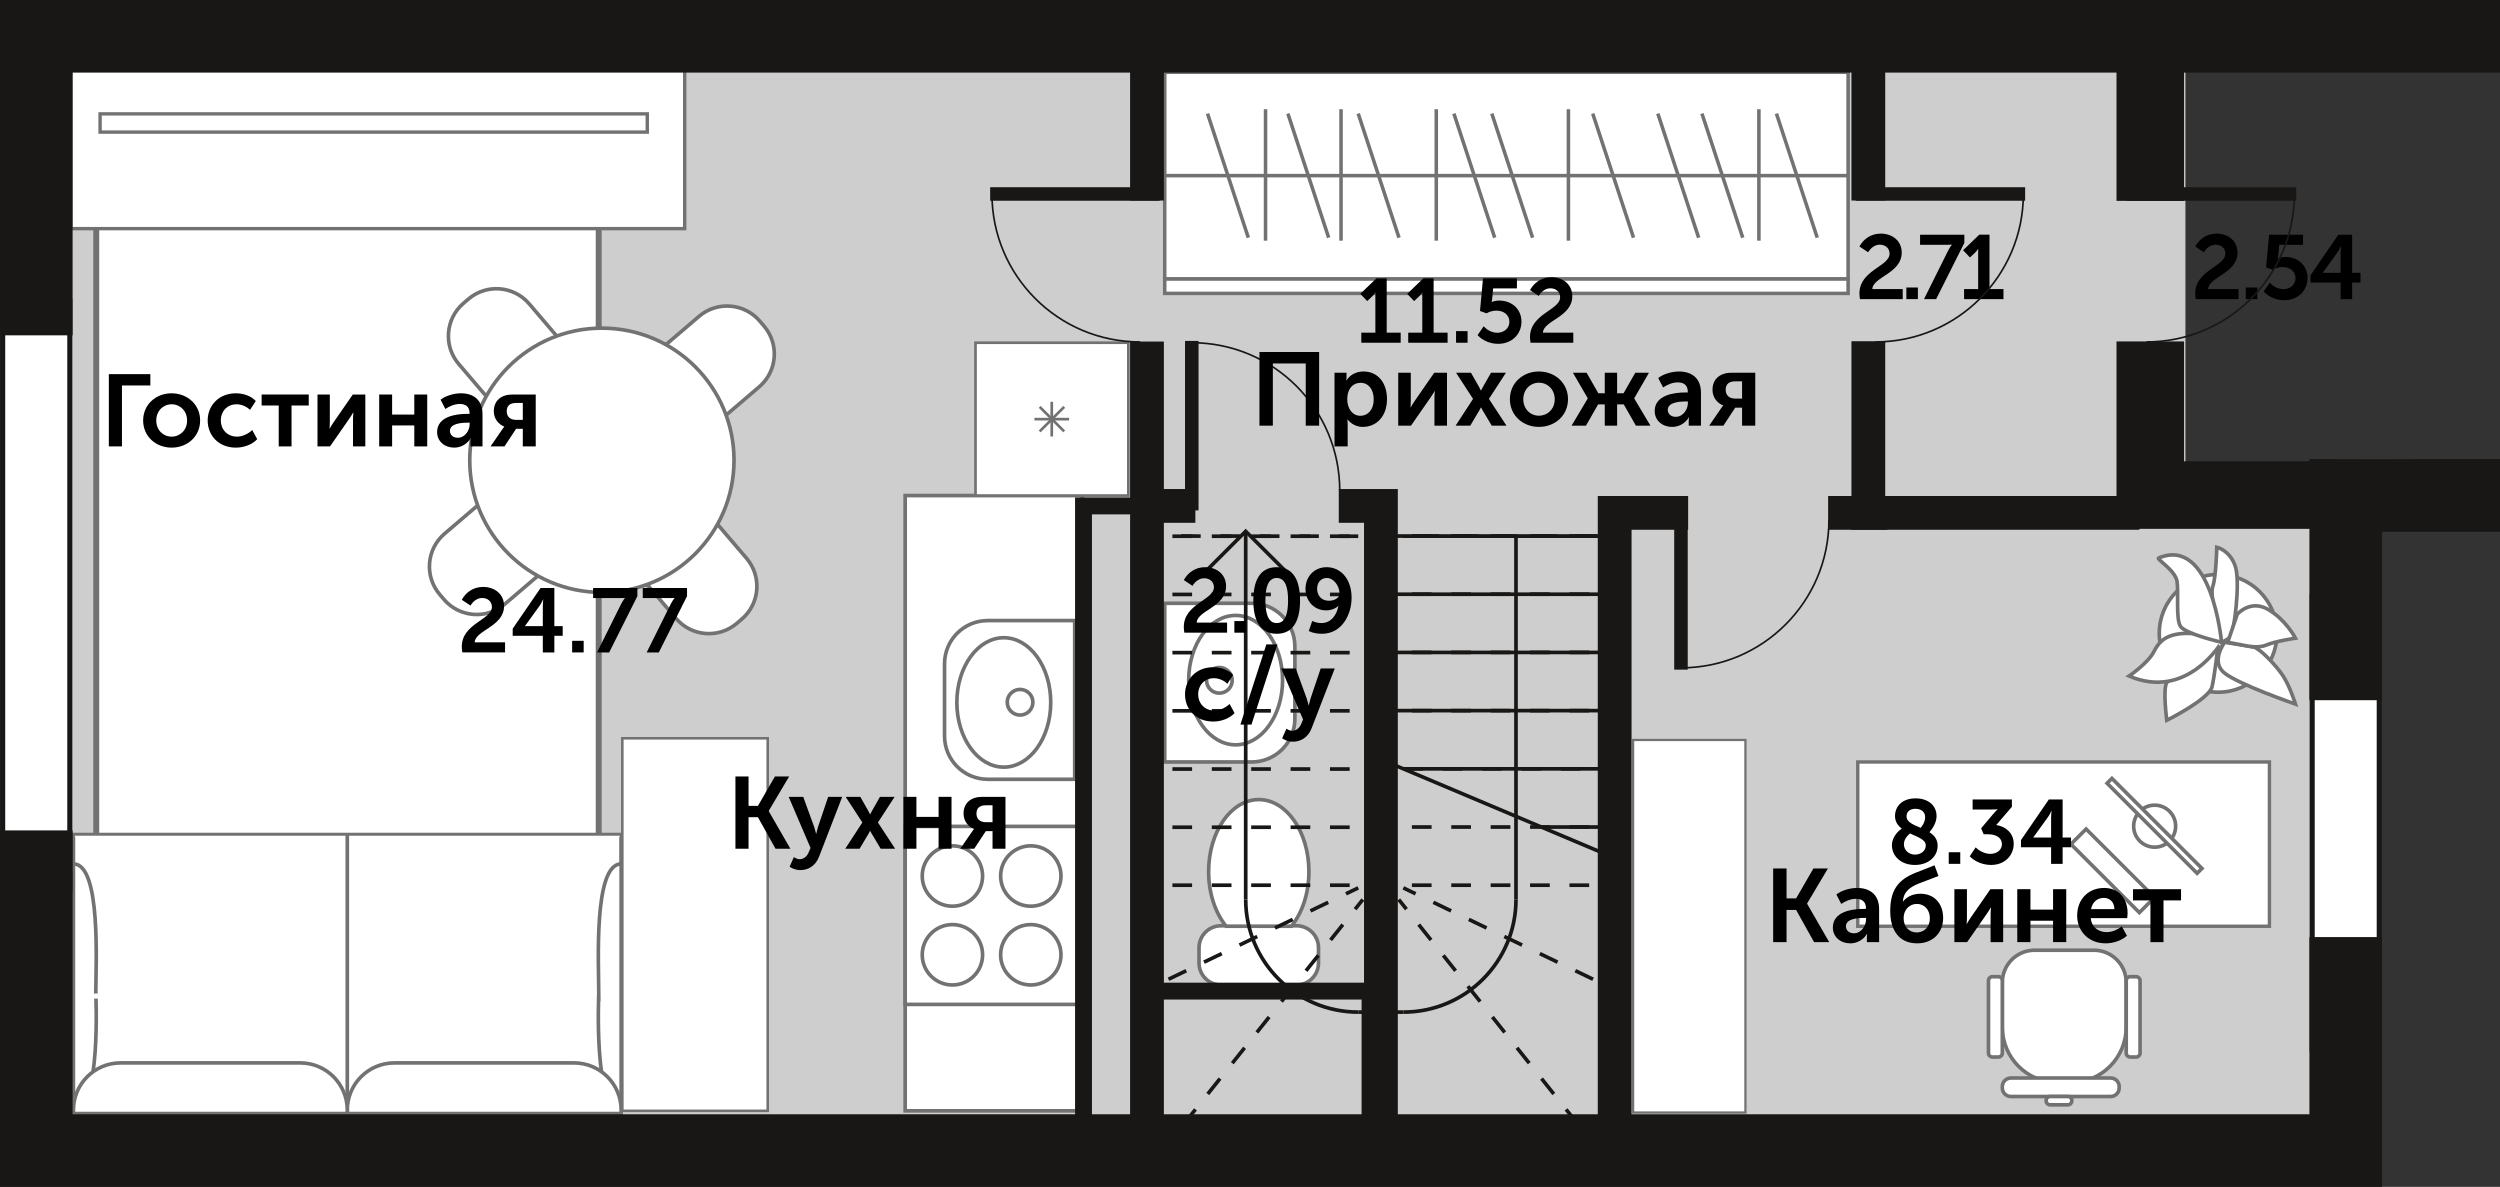 <?xml version="1.0" encoding="utf-8"?>
<!-- Generator: Adobe Illustrator 24.3.0, SVG Export Plug-In . SVG Version: 6.00 Build 0)  -->
<svg version="1.1" xmlns="http://www.w3.org/2000/svg" xmlns:xlink="http://www.w3.org/1999/xlink" x="0px" y="0px" width="436px"
	 height="206.987px" viewBox="0 0 436 206.987" enable-background="new 0 0 436 206.987" xml:space="preserve">
<rect x="0" y="0" width="436" height="206.987" fill="#333333" stroke="none"/>
<g id="пол">
	<rect x="12.174" y="10.465" fill="#CECECE" width="368.966" height="185.697"/>
	<rect x="368.404" y="90.668" fill="#CECECE" width="34.841" height="105.494"/>
	<rect x="403.271" y="119.124" fill="#FFFFFF" width="11.668" height="47.567"/>
	<rect x="0.467" y="55.601" fill="#FFFFFF" width="11.871" height="92.419"/>
</g>
<g id="интерьер">
	
		<rect x="323.994" y="132.889" fill="#FFFFFF" stroke="#727272" stroke-width="0.594" stroke-miterlimit="10" width="71.794" height="28.649"/>
	
		<rect x="157.861" y="86.426" fill="#FFFFFF" stroke="#727272" stroke-width="0.641" stroke-miterlimit="10" width="30.884" height="107.302"/>
	
		<rect x="108.533" y="128.756" fill="#FFFFFF" stroke="#727272" stroke-width="0.452" stroke-miterlimit="10" width="25.36" height="64.973"/>
	
		<rect x="284.814" y="129.052" fill="#FFFFFF" stroke="#727272" stroke-width="0.397" stroke-miterlimit="10" width="19.589" height="64.973"/>
	
		<rect x="16.787" y="38.159" fill="#FFFFFF" stroke="#727272" stroke-width="1.037" stroke-miterlimit="10" width="87.627" height="124.567"/>
	<g>
		<path fill="#FFFFFF" stroke="#727272" stroke-width="0.637" stroke-miterlimit="10" d="M164.729,128.376v-12.617
			c0-4.159,3.371-7.53,7.53-7.53h15.169v27.677h-15.169C168.1,135.906,164.729,132.534,164.729,128.376z"/>
		
			<ellipse fill="#FFFFFF" stroke="#727272" stroke-width="0.637" stroke-miterlimit="10" cx="175.061" cy="122.503" rx="8.188" ry="11.284"/>
		<circle fill="#FFFFFF" stroke="#727272" stroke-width="0.637" stroke-miterlimit="10" cx="177.899" cy="122.471" r="2.236"/>
	</g>
	<g>
		<path fill="#FFFFFF" stroke="#727272" stroke-width="0.637" stroke-miterlimit="10" d="M225.826,112.742v12.617
			c0,4.159-3.371,7.53-7.53,7.53l-15.169,0l0-27.677l15.169,0C222.455,105.212,225.826,108.583,225.826,112.742z"/>
		
			<ellipse fill="#FFFFFF" stroke="#727272" stroke-width="0.637" stroke-miterlimit="10" cx="215.494" cy="118.614" rx="8.188" ry="11.284"/>
		<circle fill="#FFFFFF" stroke="#727272" stroke-width="0.637" stroke-miterlimit="10" cx="212.657" cy="118.647" r="2.236"/>
	</g>
	<g>
		<path fill="#FFFFFF" stroke="#727272" stroke-width="0.637" stroke-miterlimit="10" d="M212.944,161.452h13.17
			c2.117,0,3.833,1.716,3.833,3.833v2.662c0,2.117-1.716,3.833-3.833,3.833h-13.17c-2.117,0-3.833-1.716-3.833-3.833v-2.662
			C209.111,163.168,210.827,161.452,212.944,161.452z"/>
		<path fill="#FFFFFF" stroke="#727272" stroke-width="0.637" stroke-miterlimit="10" d="M228.275,152.01
			c0-6.938-3.916-12.563-8.747-12.563s-8.746,5.624-8.746,12.563c0,3.813,1.187,7.223,3.055,9.528h11.382
			C227.087,159.234,228.275,155.824,228.275,152.01z"/>
	</g>
	<g>
		
			<rect x="157.861" y="144.124" fill="#FFFFFF" stroke="#727272" stroke-width="0.637" stroke-miterlimit="10" width="30.15" height="31.045"/>
		<g>
			<circle fill="#FFFFFF" stroke="#727272" stroke-width="0.637" stroke-miterlimit="10" cx="166.1" cy="152.777" r="5.264"/>
			<circle fill="#FFFFFF" stroke="#727272" stroke-width="0.637" stroke-miterlimit="10" cx="179.772" cy="152.777" r="5.264"/>
			<circle fill="#FFFFFF" stroke="#727272" stroke-width="0.637" stroke-miterlimit="10" cx="179.772" cy="166.516" r="5.264"/>
			<circle fill="#FFFFFF" stroke="#727272" stroke-width="0.637" stroke-miterlimit="10" cx="166.1" cy="166.516" r="5.264"/>
		</g>
	</g>
	<g>
		
			<rect x="36.209" y="122.086" transform="matrix(6.123234e-17 -1 1 6.123234e-17 -109.279 230.416)" fill="#FFFFFF" stroke="#727272" stroke-width="0.52" stroke-miterlimit="10" width="48.717" height="95.524"/>
		
			<line fill="#FFFFFF" stroke="#727272" stroke-width="0.637" stroke-miterlimit="10" x1="60.568" y1="145.489" x2="60.568" y2="194.206"/>
		<path fill="#FFFFFF" stroke="#727272" stroke-width="0.637" stroke-miterlimit="10" d="M12.806,193.729L12.806,193.729l0-42.11
			v-5.652v4.697c4.88,0,3.901,17.727,3.901,22.607C16.707,173.27,17.686,193.729,12.806,193.729z"/>
		<path fill="#FFFFFF" stroke="#727272" stroke-width="0.637" stroke-miterlimit="10" d="M108.33,193.729L108.33,193.729l0-42.11
			v-5.652v4.697c-4.88,0-3.901,17.727-3.901,22.607C104.429,173.27,103.45,193.729,108.33,193.729z"/>
		<path fill="#FFFFFF" stroke="#727272" stroke-width="0.637" stroke-miterlimit="10" d="M108.33,193.592v0.614H60.568v-0.614
			c0-4.541,3.681-8.222,8.222-8.222h31.318C104.649,185.37,108.33,189.051,108.33,193.592z"/>
		<path fill="#FFFFFF" stroke="#727272" stroke-width="0.637" stroke-miterlimit="10" d="M60.568,193.592v0.614H12.806v-0.614
			c0-4.541,3.681-8.222,8.222-8.222h31.318C56.887,185.37,60.568,189.051,60.568,193.592z"/>
	</g>
	<g>
		<circle fill="#FFFFFF" stroke="#727272" stroke-width="0.637" stroke-miterlimit="10" cx="386.843" cy="110.455" r="10.269"/>
		<path fill="#FFFFFF" stroke="#727272" stroke-width="0.637" stroke-miterlimit="10" d="M387.437,112.013
			c0,0-2.149-8.12-1.552-9.672c0.597-1.552,0.724-6.905,0.724-6.905s2.261,0.504,3.217,3.287c0.955,2.783-0.239,11.738-0.836,12.335
			C388.392,111.655,387.437,112.013,387.437,112.013z"/>
		<path fill="#FFFFFF" stroke="#727272" stroke-width="0.637" stroke-miterlimit="10" d="M400.332,122.798
			c0,0-0.955-3.063-2.149-4.894c-1.194-1.831-4.06-4.816-5.134-5.055c-1.075-0.239-5.068-0.836-5.068-0.836s-2.56,3.381,0,5.392
			C390.541,119.417,400.332,122.798,400.332,122.798z"/>
		<path fill="#FFFFFF" stroke="#727272" stroke-width="0.637" stroke-miterlimit="10" d="M386.843,112.491
			c0,0-0.571,5.134-1.064,7.284c-0.492,2.149-7.895,5.851-7.895,5.851s-0.716-5.493,0-6.567s5.373-4.259,5.97-4.876
			S386.843,112.491,386.843,112.491z"/>
		<path fill="#FFFFFF" stroke="#727272" stroke-width="0.637" stroke-miterlimit="10" d="M371.317,117.904
			c0,0,3.343-2.309,4.299-4.219c0.955-1.91,2.269-3.105,5.493-3.224c3.224-0.119,6.328,1.552,6.328,1.552
			S381.466,122.242,371.317,117.904z"/>
		<path fill="#FFFFFF" stroke="#727272" stroke-width="0.637" stroke-miterlimit="10" d="M390.182,107.118
			c0,0,2.269-2.627,5.374-0.836c3.105,1.791,4.776,5.015,4.776,5.015s-3.501,0.525-5.075,1.194c-1.574,0.669-3.594,0.1-4.216,0
			c-0.622-0.1-2.53-0.478-2.53-0.478L390.182,107.118z"/>
		<path fill="#FFFFFF" stroke="#727272" stroke-width="0.637" stroke-miterlimit="10" d="M376.451,97.327
			c-0.396,0.168,2.925,2.149,3.224,4.06c0.299,1.91-0.239,6.535,0.597,7.848c0.836,1.313,7.164,2.779,7.164,2.779
			S385.765,93.386,376.451,97.327z"/>
	</g>
	<g>
		
			<rect x="51.935" y="-27.606" transform="matrix(6.123234e-17 -1 1 6.123234e-17 39.945 91.805)" fill="#FFFFFF" stroke="#727272" stroke-width="0.593" stroke-miterlimit="10" width="27.881" height="107.073"/>
		
			<rect x="63.58" y="-26.268" transform="matrix(6.123234e-17 -1 1 6.123234e-17 43.723 86.619)" fill="#FFFFFF" stroke="#727272" stroke-width="0.593" stroke-miterlimit="10" width="3.181" height="95.431"/>
	</g>
	<g>
		
			<rect x="203.127" y="12.6" fill="#FFFFFF" stroke="#727272" stroke-width="0.617" stroke-miterlimit="10" width="119.187" height="36.06"/>
		
			<rect x="203.127" y="48.66" fill="#FFFFFF" stroke="#727272" stroke-width="0.617" stroke-miterlimit="10" width="119.187" height="2.508"/>
		
			<line fill="#FFFFFF" stroke="#727272" stroke-width="0.617" stroke-miterlimit="10" x1="203.127" y1="30.63" x2="322.314" y2="30.63"/>
		
			<line fill="#FFFFFF" stroke="#727272" stroke-width="0.617" stroke-miterlimit="10" x1="306.751" y1="41.974" x2="306.751" y2="19.048"/>
		
			<line fill="#FFFFFF" stroke="#727272" stroke-width="0.617" stroke-miterlimit="10" x1="273.532" y1="41.974" x2="273.532" y2="19.048"/>
		
			<line fill="#FFFFFF" stroke="#727272" stroke-width="0.617" stroke-miterlimit="10" x1="250.487" y1="41.974" x2="250.487" y2="19.048"/>
		
			<line fill="#FFFFFF" stroke="#727272" stroke-width="0.617" stroke-miterlimit="10" x1="233.878" y1="41.974" x2="233.878" y2="19.048"/>
		
			<line fill="#FFFFFF" stroke="#727272" stroke-width="0.617" stroke-miterlimit="10" x1="220.709" y1="41.974" x2="220.709" y2="19.048"/>
		
			<line fill="#FFFFFF" stroke="#727272" stroke-width="0.617" stroke-miterlimit="10" x1="217.708" y1="41.45" x2="210.592" y2="19.81"/>
		
			<line fill="#FFFFFF" stroke="#727272" stroke-width="0.617" stroke-miterlimit="10" x1="231.723" y1="41.45" x2="224.607" y2="19.81"/>
		
			<line fill="#FFFFFF" stroke="#727272" stroke-width="0.617" stroke-miterlimit="10" x1="243.987" y1="41.45" x2="236.872" y2="19.81"/>
		
			<line fill="#FFFFFF" stroke="#727272" stroke-width="0.617" stroke-miterlimit="10" x1="260.674" y1="41.45" x2="253.558" y2="19.81"/>
		
			<line fill="#FFFFFF" stroke="#727272" stroke-width="0.617" stroke-miterlimit="10" x1="267.288" y1="41.45" x2="260.173" y2="19.81"/>
		
			<line fill="#FFFFFF" stroke="#727272" stroke-width="0.617" stroke-miterlimit="10" x1="296.244" y1="41.45" x2="289.128" y2="19.81"/>
		
			<line fill="#FFFFFF" stroke="#727272" stroke-width="0.617" stroke-miterlimit="10" x1="303.936" y1="41.45" x2="296.82" y2="19.81"/>
		
			<line fill="#FFFFFF" stroke="#727272" stroke-width="0.617" stroke-miterlimit="10" x1="316.927" y1="41.45" x2="309.811" y2="19.81"/>
		
			<line fill="#FFFFFF" stroke="#727272" stroke-width="0.617" stroke-miterlimit="10" x1="284.888" y1="41.45" x2="277.772" y2="19.81"/>
	</g>
	<g>
		<path fill="#FFFFFF" stroke="#727272" stroke-width="0.637" stroke-miterlimit="10" d="M370.812,171.348v7.786
			c0,5.339-4.328,9.667-9.667,9.667h-2.273c-5.339,0-9.667-4.328-9.667-9.667v-7.786c0-3.111,2.522-5.632,5.632-5.632h10.341
			C368.29,165.715,370.812,168.237,370.812,171.348z"/>
		<path fill="#FFFFFF" stroke="#727272" stroke-width="0.637" stroke-miterlimit="10" d="M369.591,189.504v0.224
			c0,0.828-0.672,1.5-1.5,1.5h-17.386c-0.828,0-1.5-0.672-1.5-1.5v-0.224c0-0.828,0.672-1.5,1.5-1.5h17.386
			C368.92,188.004,369.591,188.676,369.591,189.504z"/>
		<path fill="#FFFFFF" stroke="#727272" stroke-width="0.637" stroke-miterlimit="10" d="M361.326,192.005v-0.101
			c0-0.373-0.303-0.676-0.676-0.676h-3.126c-0.373,0-0.676,0.303-0.676,0.676v0.101c0,0.373,0.303,0.676,0.676,0.676h3.126
			C361.023,192.681,361.326,192.378,361.326,192.005z"/>
		<path fill="#FFFFFF" stroke="#727272" stroke-width="0.637" stroke-miterlimit="10" d="M347.466,184.342h1.064
			c0.373,0,0.676-0.303,0.676-0.676v-12.658c0-0.373-0.303-0.676-0.676-0.676h-1.064c-0.373,0-0.676,0.303-0.676,0.676v12.658
			C346.79,184.04,347.092,184.342,347.466,184.342z"/>
		<path fill="#FFFFFF" stroke="#727272" stroke-width="0.637" stroke-miterlimit="10" d="M371.488,184.342h1.064
			c0.373,0,0.676-0.303,0.676-0.676v-12.658c0-0.373-0.303-0.676-0.676-0.676h-1.064c-0.373,0-0.676,0.303-0.676,0.676v12.658
			C370.812,184.04,371.115,184.342,371.488,184.342z"/>
	</g>
	<g>
		<circle fill="#FFFFFF" stroke="#727272" stroke-width="0.637" stroke-miterlimit="10" cx="375.771" cy="144.084" r="3.662"/>
		
			<rect x="364.667" y="143.487" transform="matrix(0.707 0.707 -0.707 0.707 211.944 -223.509)" fill="#FFFFFF" stroke="#727272" stroke-width="0.637" stroke-miterlimit="10" width="22.209" height="1.194"/>
	</g>
	
		<rect x="360.044" y="150.055" transform="matrix(0.707 0.707 -0.707 0.707 215.353 -216.058)" fill="#FFFFFF" stroke="#727272" stroke-width="0.637" stroke-miterlimit="10" width="16.876" height="3.741"/>
	<g>
		
			<rect x="170.128" y="59.771" fill="#FFFFFF" stroke="#727272" stroke-width="0.469" stroke-miterlimit="10" width="26.655" height="26.655"/>
		
			<line fill="#FFFFFF" stroke="#727272" stroke-width="0.469" stroke-miterlimit="10" x1="180.403" y1="73.099" x2="186.45" y2="73.099"/>
		
			<line fill="#FFFFFF" stroke="#727272" stroke-width="0.469" stroke-miterlimit="10" x1="183.427" y1="70.075" x2="183.427" y2="76.122"/>
		
			<line fill="#FFFFFF" stroke="#727272" stroke-width="0.469" stroke-miterlimit="10" x1="181.318" y1="70.961" x2="185.594" y2="75.237"/>
		
			<line fill="#FFFFFF" stroke="#727272" stroke-width="0.469" stroke-miterlimit="10" x1="185.594" y1="70.961" x2="181.318" y2="75.237"/>
	</g>
	<g>
		<path fill="#FFFFFF" stroke="#727272" stroke-width="0.637" stroke-miterlimit="10" d="M97.905,59.561L85.617,70.056
			l-5.612-6.571c-2.697-3.157-2.323-7.903,0.834-10.6l0.854-0.729c3.157-2.697,7.903-2.323,10.6,0.834L97.905,59.561z"/>
		<path fill="#FFFFFF" stroke="#727272" stroke-width="0.637" stroke-miterlimit="10" d="M112.301,101.298l12.288-10.495
			l5.612,6.571c2.697,3.157,2.323,7.903-0.834,10.6l-0.854,0.729c-3.157,2.697-7.903,2.323-10.6-0.834L112.301,101.298z"/>
		<path fill="#FFFFFF" stroke="#727272" stroke-width="0.637" stroke-miterlimit="10" d="M125.836,73.073l-10.495-12.288
			l6.571-5.612c3.157-2.697,7.903-2.323,10.6,0.834l0.729,0.854c2.697,3.157,2.323,7.903-0.834,10.6L125.836,73.073z"/>
		<path fill="#FFFFFF" stroke="#727272" stroke-width="0.637" stroke-miterlimit="10" d="M84.1,87.47l10.495,12.288l-6.571,5.612
			c-3.157,2.697-7.903,2.323-10.6-0.834l-0.729-0.854c-2.697-3.157-2.323-7.903,0.834-10.6L84.1,87.47z"/>
		<circle fill="#FFFFFF" stroke="#727272" stroke-width="0.637" stroke-miterlimit="10" cx="104.968" cy="80.272" r="23.045"/>
	</g>
</g>
<g id="планировки">
	<g>
		<g>
			<path d="M331.661,144.502c-0.68-0.522-1.171-1.203-1.171-2.184c0-1.583,1.139-3.085,3.608-3.085c2.089,0,3.639,1.171,3.639,3.101
				c0,1.298-0.934,2.453-1.25,2.801c0.823,0.522,1.44,1.219,1.44,2.374c0,1.725-1.456,3.339-3.972,3.339
				c-2.421,0-4.003-1.535-4.003-3.434C329.952,145.846,331.218,144.818,331.661,144.502z M333.956,149.043
				c1.044,0,1.899-0.633,1.899-1.614c0-1.028-1.424-1.44-2.753-2.073c-0.317,0.269-1.06,0.917-1.06,1.899
				C332.041,148.299,332.943,149.043,333.956,149.043z M335.744,142.492c0-0.886-0.68-1.44-1.693-1.44s-1.551,0.57-1.551,1.298
				c0,1.06,1.234,1.487,2.468,2.025C335.174,144.122,335.744,143.41,335.744,142.492z"/>
			<path d="M339.86,148.631h2.01v2.025h-2.01V148.631z"/>
			<path d="M344.561,147.777c0.601,0.617,1.567,1.139,2.563,1.139c1.155,0,2.01-0.712,2.01-1.677c0-1.187-1.076-1.74-2.405-1.74
				h-0.775l-0.443-1.044l2.057-2.437c0.427-0.522,0.807-0.854,0.807-0.854v-0.032c0,0-0.348,0.048-0.997,0.048h-3.354v-1.756h6.851
				v1.281l-2.737,3.181c1.551,0.222,3.054,1.329,3.054,3.275c0,1.915-1.44,3.687-3.956,3.687c-1.329,0-2.738-0.506-3.719-1.503
				L344.561,147.777z"/>
			<path d="M352.459,146.511l4.858-7.089h2.405v6.646h1.456v1.693h-1.456v2.896h-2.01v-2.896h-5.253V146.511z M357.713,146.068
				v-3.481c0-0.554,0.079-1.171,0.079-1.171h-0.032c0,0-0.253,0.601-0.554,1.028l-2.595,3.592v0.032H357.713z"/>
		</g>
	</g>
	<g>
		<g>
			<path d="M237.411,58.017h2.453v-6.234c0-0.38,0.016-0.76,0.016-0.76h-0.032c0,0-0.142,0.269-0.506,0.633l-0.902,0.854
				l-1.203-1.266l2.817-2.706h1.788v9.478h2.437v1.756h-6.867V58.017z"/>
			<path d="M245.593,58.017h2.453v-6.234c0-0.38,0.016-0.76,0.016-0.76h-0.032c0,0-0.142,0.269-0.506,0.633l-0.902,0.854
				l-1.203-1.266l2.817-2.706h1.788v9.478h2.437v1.756h-6.867V58.017z"/>
			<path d="M253.935,57.748h2.01v2.025h-2.01V57.748z"/>
			<path d="M258.746,56.909c0.506,0.554,1.361,1.124,2.389,1.124c1.092,0,2.104-0.728,2.104-1.915c0-1.171-0.965-1.946-2.247-1.946
				c-0.601,0-1.234,0.174-1.741,0.475l-1.139-0.411l0.522-5.696h5.918v1.756h-4.146l-0.174,1.851
				c-0.032,0.301-0.079,0.522-0.079,0.522h0.032c0.206-0.111,0.791-0.253,1.203-0.253c2.484,0,3.956,1.662,3.956,3.687
				c0,2.215-1.725,3.861-4.051,3.861c-1.345,0-2.69-0.522-3.608-1.519L258.746,56.909z"/>
			<path d="M266.834,58.776c0-4.051,5.253-4.699,5.253-6.931c0-0.981-0.76-1.566-1.709-1.566c-0.854,0-1.614,0.602-2.025,1.329
				l-1.519-1.013c0.649-1.202,1.915-2.247,3.719-2.247c1.962,0,3.655,1.203,3.655,3.323c0,3.608-5.032,4.225-5.127,6.345h5.301
				v1.756h-7.453C266.866,59.409,266.834,59.093,266.834,58.776z"/>
		</g>
	</g>
	<g>
		<g>
			<path d="M80.536,112.786c0-4.051,5.253-4.699,5.253-6.931c0-0.981-0.76-1.566-1.709-1.566c-0.854,0-1.614,0.602-2.025,1.329
				l-1.519-1.013c0.649-1.203,1.915-2.247,3.718-2.247c1.962,0,3.655,1.203,3.655,3.323c0,3.608-5.032,4.225-5.127,6.345h5.301
				v1.756H80.63C80.567,113.419,80.536,113.103,80.536,112.786z"/>
			<path d="M89.415,109.638l4.858-7.089h2.405v6.646h1.456v1.693h-1.456v2.896h-2.01v-2.896h-5.253V109.638z M94.668,109.194v-3.481
				c0-0.554,0.079-1.171,0.079-1.171h-0.032c0,0-0.253,0.601-0.554,1.028l-2.595,3.592v0.032H94.668z"/>
			<path d="M99.782,111.758h2.01v2.025h-2.01V111.758z"/>
			<path d="M108.327,105.334c0.364-0.696,0.649-1.028,0.649-1.028v-0.032c0,0-0.174,0.032-0.744,0.032h-4.794v-1.756h7.722v1.424
				l-4.921,9.811h-2.12L108.327,105.334z"/>
			<path d="M116.985,105.334c0.364-0.696,0.649-1.028,0.649-1.028v-0.032c0,0-0.174,0.032-0.744,0.032h-4.794v-1.756h7.722v1.424
				l-4.921,9.811h-2.12L116.985,105.334z"/>
		</g>
	</g>
	<g>
		<g>
			<path d="M382.85,51.169c0-4.051,5.253-4.699,5.253-6.931c0-0.981-0.76-1.566-1.709-1.566c-0.854,0-1.614,0.602-2.025,1.329
				l-1.519-1.013c0.649-1.202,1.915-2.247,3.718-2.247c1.962,0,3.655,1.203,3.655,3.323c0,3.608-5.032,4.225-5.127,6.345h5.301
				v1.756h-7.453C382.881,51.803,382.85,51.486,382.85,51.169z"/>
			<path d="M391.665,50.141h2.01v2.025h-2.01V50.141z"/>
			<path d="M395.844,49.302c0.506,0.554,1.361,1.124,2.389,1.124c1.092,0,2.104-0.728,2.104-1.915c0-1.171-0.965-1.946-2.247-1.946
				c-0.601,0-1.234,0.174-1.741,0.475l-1.139-0.411l0.522-5.696h5.918v1.756h-4.146l-0.174,1.851
				c-0.032,0.301-0.079,0.522-0.079,0.522h0.032c0.206-0.111,0.791-0.253,1.203-0.253c2.484,0,3.956,1.662,3.956,3.687
				c0,2.215-1.725,3.861-4.051,3.861c-1.345,0-2.69-0.522-3.608-1.519L395.844,49.302z"/>
			<path d="M402.951,48.021l4.858-7.089h2.405v6.646h1.456v1.693h-1.456v2.896h-2.01v-2.896h-5.253V48.021z M408.204,47.578v-3.481
				c0-0.554,0.079-1.171,0.079-1.171h-0.032c0,0-0.253,0.601-0.554,1.028l-2.595,3.592v0.032H408.204z"/>
		</g>
	</g>
	<g>
		<g>
			<path d="M324.286,51.169c0-4.051,5.253-4.699,5.253-6.931c0-0.981-0.76-1.566-1.709-1.566c-0.854,0-1.614,0.602-2.025,1.329
				l-1.519-1.013c0.649-1.202,1.915-2.247,3.719-2.247c1.962,0,3.655,1.203,3.655,3.323c0,3.608-5.032,4.225-5.127,6.345h5.301
				v1.756h-7.453C324.318,51.803,324.286,51.486,324.286,51.169z"/>
			<path d="M332.469,50.141h2.01v2.025h-2.01V50.141z"/>
			<path d="M339.749,43.717c0.364-0.696,0.649-1.028,0.649-1.028v-0.032c0,0-0.174,0.032-0.744,0.032h-4.794v-1.756h7.722v1.424
				l-4.921,9.811h-2.12L339.749,43.717z"/>
			<path d="M342.536,50.41h2.453v-6.234c0-0.38,0.016-0.76,0.016-0.76h-0.032c0,0-0.142,0.269-0.506,0.633l-0.902,0.854
				l-1.203-1.266l2.817-2.706h1.788v9.478h2.437v1.756h-6.867V50.41z"/>
		</g>
	</g>
	
		<line fill="none" stroke="#181716" stroke-width="0.884" stroke-miterlimit="10" x1="414.939" y1="102.01" x2="414.939" y2="181.783"/>
	
		<line fill="none" stroke="#181716" stroke-width="0.884" stroke-miterlimit="10" x1="403.245" y1="103.597" x2="403.245" y2="183.37"/>
	
		<line fill="none" stroke="#181716" stroke-width="0.884" stroke-miterlimit="10" x1="0.467" y1="52.165" x2="0.467" y2="155.545"/>
	
		<line fill="none" stroke="#181716" stroke-width="0.884" stroke-miterlimit="10" x1="12.174" y1="52.165" x2="12.174" y2="155.545"/>
	<g>
		<g>
			<g id="LINE_646_">
				
					<line fill="none" stroke="#181716" stroke-width="0.641" stroke-miterlimit="10" x1="264.388" y1="93.469" x2="264.388" y2="156.87"/>
			</g>
			<g>
				<g id="LINE_645_">
					
						<line fill="none" stroke="#181716" stroke-width="0.641" stroke-miterlimit="10" x1="244.747" y1="176.511" x2="236.891" y2="176.511"/>
				</g>
				<g id="ARC_30_">
					<path fill="none" stroke="#181716" stroke-width="0.641" stroke-miterlimit="10" d="M264.388,156.87
						c0,10.847-8.794,19.641-19.641,19.641"/>
				</g>
				<g id="ARC_29_">
					<path fill="none" stroke="#181716" stroke-width="0.641" stroke-miterlimit="10" d="M236.891,176.511
						c-10.847,0-19.641-8.794-19.641-19.641"/>
				</g>
				<g id="LINE_644_">
					
						<line fill="none" stroke="#181716" stroke-width="0.641" stroke-miterlimit="10" x1="217.25" y1="156.87" x2="217.25" y2="92.808"/>
				</g>
				<g id="LINE_643_">
					<polyline fill="none" stroke="#181716" stroke-width="0.641" stroke-miterlimit="10" points="225.106,100.517 217.25,92.66 
						209.394,100.517 					"/>
				</g>
			</g>
		</g>
		<g>
			<g id="LINE_642_">
				
					<line fill="none" stroke="#181716" stroke-width="0.641" stroke-miterlimit="10" stroke-dasharray="3.435" x1="197.597" y1="173.761" x2="236.88" y2="154.844"/>
			</g>
			<g id="LINE_641_">
				
					<line fill="none" stroke="#181716" stroke-width="0.641" stroke-miterlimit="10" stroke-dasharray="3.435" x1="284.018" y1="93.479" x2="244.736" y2="93.479"/>
			</g>
			<g id="LINE_640_">
				
					<line fill="none" stroke="#181716" stroke-width="0.641" stroke-miterlimit="10" stroke-dasharray="3.435" x1="284.018" y1="103.63" x2="244.736" y2="103.63"/>
			</g>
			<g id="LINE_639_">
				
					<line fill="none" stroke="#181716" stroke-width="0.641" stroke-miterlimit="10" stroke-dasharray="3.435" x1="284.018" y1="113.78" x2="244.736" y2="113.78"/>
			</g>
			<g id="LINE_638_">
				
					<line fill="none" stroke="#181716" stroke-width="0.641" stroke-miterlimit="10" stroke-dasharray="3.435" x1="284.018" y1="123.931" x2="244.736" y2="123.931"/>
			</g>
			<g id="LINE_637_">
				
					<line fill="none" stroke="#181716" stroke-width="0.641" stroke-miterlimit="10" stroke-dasharray="3.435" x1="244.736" y1="134.081" x2="284.018" y2="134.081"/>
			</g>
			<g id="LINE_636_">
				
					<line fill="none" stroke="#181716" stroke-width="0.641" stroke-miterlimit="10" stroke-dasharray="3.435" x1="284.018" y1="144.232" x2="244.736" y2="144.232"/>
			</g>
			<g id="LINE_635_">
				
					<line fill="none" stroke="#181716" stroke-width="0.641" stroke-miterlimit="10" stroke-dasharray="3.435" x1="284.018" y1="154.382" x2="244.736" y2="154.382"/>
			</g>
			<g id="LINE_634_">
				
					<line fill="none" stroke="#181716" stroke-width="0.641" stroke-miterlimit="10" stroke-dasharray="3.435" x1="284.018" y1="173.761" x2="244.736" y2="154.844"/>
			</g>
			<g id="LINE_633_">
				
					<line fill="none" stroke="#181716" stroke-width="0.641" stroke-miterlimit="10" stroke-dasharray="3.435" x1="275.267" y1="196.163" x2="243.94" y2="156.881"/>
			</g>
			<g id="LINE_632_">
				
					<line fill="none" stroke="#181716" stroke-width="0.641" stroke-miterlimit="10" stroke-dasharray="3.435" x1="240.787" y1="196.163" x2="240.787" y2="156.881"/>
			</g>
			<g id="LINE_631_">
				
					<line fill="none" stroke="#181716" stroke-width="0.641" stroke-miterlimit="10" stroke-dasharray="3.435" x1="206.349" y1="196.163" x2="237.675" y2="156.881"/>
			</g>
			<g id="LINE_630_">
				
					<line fill="none" stroke="#181716" stroke-width="0.641" stroke-miterlimit="10" stroke-dasharray="3.435" x1="197.597" y1="154.382" x2="236.88" y2="154.382"/>
			</g>
			<g id="LINE_629_">
				
					<line fill="none" stroke="#181716" stroke-width="0.641" stroke-miterlimit="10" stroke-dasharray="3.435" x1="197.597" y1="144.271" x2="236.88" y2="144.271"/>
			</g>
			<g id="LINE_628_">
				
					<line fill="none" stroke="#181716" stroke-width="0.641" stroke-miterlimit="10" stroke-dasharray="3.435" x1="197.597" y1="134.121" x2="236.88" y2="134.121"/>
			</g>
			<g id="LINE_627_">
				
					<line fill="none" stroke="#181716" stroke-width="0.641" stroke-miterlimit="10" stroke-dasharray="3.435" x1="197.597" y1="123.97" x2="236.88" y2="123.97"/>
			</g>
			<g id="LINE_626_">
				
					<line fill="none" stroke="#181716" stroke-width="0.641" stroke-miterlimit="10" stroke-dasharray="3.435" x1="197.597" y1="113.82" x2="236.88" y2="113.82"/>
			</g>
			<g id="LINE_625_">
				
					<line fill="none" stroke="#181716" stroke-width="0.641" stroke-miterlimit="10" stroke-dasharray="3.435" x1="197.597" y1="103.669" x2="236.88" y2="103.669"/>
			</g>
			<g id="LINE_624_">
				
					<line fill="none" stroke="#181716" stroke-width="0.641" stroke-miterlimit="10" stroke-dasharray="3.435" x1="197.597" y1="93.519" x2="236.88" y2="93.519"/>
			</g>
			<polyline fill="none" stroke="#181716" stroke-width="0.641" stroke-miterlimit="10" stroke-dasharray="3.435" points="
				236.88,93.519 197.597,93.479 197.597,196.163 284.018,196.163 284.018,93.479 244.736,93.479 			"/>
		</g>
		<g>
			<defs>
				<polygon id="SVGID_61_" points="243.183,133.426 284.018,150.655 284.018,93.479 243.183,93.479 				"/>
			</defs>
			<clipPath id="SVGID_2_">
				<use xlink:href="#SVGID_61_"  overflow="visible"/>
			</clipPath>
			<g id="LINE_623_" clip-path="url(#SVGID_2_)">
				
					<line fill="none" stroke="#181716" stroke-width="0.641" stroke-miterlimit="10" x1="197.597" y1="173.761" x2="236.88" y2="154.844"/>
			</g>
			<g id="LINE_622_" clip-path="url(#SVGID_2_)">
				
					<line fill="none" stroke="#181716" stroke-width="0.641" stroke-miterlimit="10" x1="244.736" y1="156.881" x2="236.88" y2="156.881"/>
			</g>
			<g id="LINE_621_" clip-path="url(#SVGID_2_)">
				
					<line fill="none" stroke="#181716" stroke-width="0.641" stroke-miterlimit="10" x1="236.88" y1="156.881" x2="236.88" y2="93.218"/>
			</g>
			<g id="LINE_620_" clip-path="url(#SVGID_2_)">
				
					<line fill="none" stroke="#181716" stroke-width="0.641" stroke-miterlimit="10" x1="284.018" y1="93.479" x2="244.736" y2="93.479"/>
			</g>
			<g id="LINE_619_" clip-path="url(#SVGID_2_)">
				
					<line fill="none" stroke="#181716" stroke-width="0.641" stroke-miterlimit="10" x1="284.018" y1="103.63" x2="243.183" y2="103.63"/>
			</g>
			<g id="LINE_618_" clip-path="url(#SVGID_2_)">
				
					<line fill="none" stroke="#181716" stroke-width="0.641" stroke-miterlimit="10" x1="284.018" y1="113.78" x2="243.183" y2="113.78"/>
			</g>
			<g id="LINE_617_" clip-path="url(#SVGID_2_)">
				
					<line fill="none" stroke="#181716" stroke-width="0.641" stroke-miterlimit="10" x1="284.018" y1="123.931" x2="243.183" y2="123.931"/>
			</g>
			<g id="LINE_616_" clip-path="url(#SVGID_2_)">
				
					<line fill="none" stroke="#181716" stroke-width="0.641" stroke-miterlimit="10" x1="244.736" y1="134.081" x2="284.018" y2="134.081"/>
			</g>
			<g id="LINE_615_" clip-path="url(#SVGID_2_)">
				
					<line fill="none" stroke="#181716" stroke-width="0.641" stroke-miterlimit="10" x1="284.018" y1="144.232" x2="244.736" y2="144.232"/>
			</g>
			<g id="LINE_614_" clip-path="url(#SVGID_2_)">
				
					<line fill="none" stroke="#181716" stroke-width="0.641" stroke-miterlimit="10" x1="284.018" y1="154.382" x2="244.736" y2="154.382"/>
			</g>
			<g id="LINE_613_" clip-path="url(#SVGID_2_)">
				
					<line fill="none" stroke="#181716" stroke-width="0.641" stroke-miterlimit="10" x1="284.018" y1="173.761" x2="244.736" y2="154.844"/>
			</g>
			<g id="LINE_612_" clip-path="url(#SVGID_2_)">
				
					<line fill="none" stroke="#181716" stroke-width="0.641" stroke-miterlimit="10" x1="275.267" y1="196.163" x2="243.94" y2="156.881"/>
			</g>
			<g id="LINE_611_" clip-path="url(#SVGID_2_)">
				
					<line fill="none" stroke="#181716" stroke-width="0.641" stroke-miterlimit="10" x1="240.787" y1="196.163" x2="240.787" y2="156.881"/>
			</g>
			<g id="LINE_610_" clip-path="url(#SVGID_2_)">
				
					<line fill="none" stroke="#181716" stroke-width="0.641" stroke-miterlimit="10" x1="206.349" y1="196.163" x2="237.675" y2="156.881"/>
			</g>
			<g id="LINE_609_" clip-path="url(#SVGID_2_)">
				
					<line fill="none" stroke="#181716" stroke-width="0.641" stroke-miterlimit="10" x1="197.597" y1="154.382" x2="236.88" y2="154.382"/>
			</g>
			<g id="LINE_608_" clip-path="url(#SVGID_2_)">
				
					<line fill="none" stroke="#181716" stroke-width="0.641" stroke-miterlimit="10" x1="197.597" y1="144.271" x2="236.88" y2="144.271"/>
			</g>
			<g id="LINE_607_" clip-path="url(#SVGID_2_)">
				
					<line fill="none" stroke="#181716" stroke-width="0.641" stroke-miterlimit="10" x1="197.597" y1="134.121" x2="236.88" y2="134.121"/>
			</g>
			<g id="LINE_606_" clip-path="url(#SVGID_2_)">
				
					<line fill="none" stroke="#181716" stroke-width="0.641" stroke-miterlimit="10" x1="197.597" y1="123.97" x2="236.88" y2="123.97"/>
			</g>
			<g id="LINE_605_" clip-path="url(#SVGID_2_)">
				
					<line fill="none" stroke="#181716" stroke-width="0.641" stroke-miterlimit="10" x1="197.597" y1="113.82" x2="236.88" y2="113.82"/>
			</g>
			<g id="LINE_604_" clip-path="url(#SVGID_2_)">
				
					<line fill="none" stroke="#181716" stroke-width="0.641" stroke-miterlimit="10" x1="197.597" y1="103.669" x2="236.88" y2="103.669"/>
			</g>
			<g id="LINE_603_" clip-path="url(#SVGID_2_)">
				
					<line fill="none" stroke="#181716" stroke-width="0.641" stroke-miterlimit="10" x1="197.597" y1="93.519" x2="236.88" y2="93.519"/>
			</g>
			<polyline clip-path="url(#SVGID_2_)" fill="none" stroke="#181716" stroke-width="0.641" stroke-miterlimit="10" points="
				236.88,93.519 197.597,93.479 197.597,196.163 284.018,196.163 284.018,93.479 244.736,93.479 			"/>
			<use xlink:href="#SVGID_61_"  overflow="visible" fill="none" stroke="#181716" stroke-width="0.641" stroke-miterlimit="10"/>
		</g>
	</g>
	
		<line fill="none" stroke="#181716" stroke-width="5.891" stroke-miterlimit="10" x1="200.034" y1="59.566" x2="200.034" y2="202.306"/>
	<polyline fill="none" stroke="#181716" stroke-width="5.891" stroke-miterlimit="10" points="240.833,203.15 240.833,88.233 
		233.481,88.233 	"/>
	<polyline fill="none" stroke="#181716" stroke-width="5.891" stroke-miterlimit="10" points="281.598,198.402 281.598,89.446 
		294.411,89.446 	"/>
	
		<rect x="188.963" y="88.233" fill="none" stroke="#181716" stroke-width="2.946" stroke-miterlimit="10" width="10.111" height="116.357"/>
	<g>
		
			<line fill="none" stroke="#181716" stroke-width="5.891" stroke-miterlimit="10" x1="200.034" y1="4.18" x2="200.034" y2="34.972"/>
		<g>
			
				<line fill="none" stroke="#181716" stroke-width="2.357" stroke-miterlimit="10" x1="172.684" y1="33.831" x2="202.239" y2="33.831"/>
			<path fill="none" stroke="#181716" stroke-width="0.295" stroke-miterlimit="10" d="M198.803,59.635
				c-14.251,0-25.804-11.553-25.804-25.804"/>
		</g>
	</g>
	
		<line fill="none" stroke="#181716" stroke-width="5.891" stroke-miterlimit="10" x1="325.837" y1="4.18" x2="325.837" y2="34.972"/>
	<g>
		
			<line fill="none" stroke="#181716" stroke-width="2.357" stroke-miterlimit="10" x1="353.187" y1="33.831" x2="323.632" y2="33.831"/>
		<path fill="none" stroke="#181716" stroke-width="0.295" stroke-miterlimit="10" d="M327.068,59.635
			c14.251,0,25.804-11.553,25.804-25.804"/>
	</g>
	<g>
		
			<line fill="none" stroke="#181716" stroke-width="2.357" stroke-miterlimit="10" x1="293.161" y1="116.787" x2="293.161" y2="87.232"/>
		<path fill="none" stroke="#181716" stroke-width="0.295" stroke-miterlimit="10" d="M318.965,90.668
			c0,14.251-11.553,25.804-25.804,25.804"/>
	</g>
	<g>
		
			<line fill="none" stroke="#181716" stroke-width="2.357" stroke-miterlimit="10" x1="207.848" y1="59.456" x2="207.848" y2="89.012"/>
		<path fill="none" stroke="#181716" stroke-width="0.295" stroke-miterlimit="10" d="M233.652,85.575
			c0-14.251-11.553-25.804-25.804-25.804"/>
	</g>
	<g>
		
			<line fill="none" stroke="#181716" stroke-width="2.357" stroke-miterlimit="10" x1="400.46" y1="33.831" x2="370.905" y2="33.831"/>
		<path fill="none" stroke="#181716" stroke-width="0.295" stroke-miterlimit="10" d="M374.341,59.635
			c14.251,0,25.804-11.553,25.804-25.804"/>
	</g>
	
		<line fill="none" stroke="#181716" stroke-width="11.783" stroke-miterlimit="10" x1="375.01" y1="4.773" x2="375.01" y2="35.031"/>
	<polyline fill="none" stroke="#181716" stroke-width="11.783" stroke-miterlimit="10" points="375.01,59.545 375.01,86.34 
		408.459,86.34 	"/>
	<g>
		<polygon fill="#181716" points="0,206.987 415.424,206.987 415.424,163.422 402.761,163.422 402.761,194.324 12.662,194.324 
			12.662,144.821 0,144.821 		"/>
		<polygon fill="#181716" points="0,0 0,58.483 12.662,58.483 12.662,12.662 398.013,12.662 423.338,12.662 436,12.662 436,0 		"/>
		<polygon fill="#181716" points="415.375,80.088 402.761,80.057 402.761,92.75 402.761,122.111 415.424,122.111 415.424,92.75 
			436,92.75 436,80.057 423.338,80.057 		"/>
	</g>
	
		<rect x="198.767" y="172.85" fill="none" stroke="#181716" stroke-width="2.946" stroke-miterlimit="10" width="40.167" height="31.86"/>
	<polyline fill="none" stroke="#181716" stroke-width="5.891" stroke-miterlimit="10" points="373.11,89.446 325.837,89.446 
		325.837,59.512 	"/>
	
		<line fill="none" stroke="#181716" stroke-width="5.891" stroke-miterlimit="10" x1="318.827" y1="89.446" x2="329.161" y2="89.446"/>
	
		<line fill="none" stroke="#181716" stroke-width="5.891" stroke-miterlimit="10" x1="200.034" y1="88.233" x2="208.473" y2="88.233"/>
	<g>
		<g>
			<path d="M206.456,109.344c0-4.051,5.253-4.699,5.253-6.931c0-0.981-0.76-1.566-1.709-1.566c-0.854,0-1.614,0.602-2.025,1.329
				l-1.519-1.013c0.649-1.203,1.915-2.247,3.718-2.247c1.962,0,3.655,1.203,3.655,3.323c0,3.608-5.032,4.225-5.127,6.345h5.301
				v1.756h-7.453C206.487,109.977,206.456,109.661,206.456,109.344z"/>
			<path d="M215.272,108.315h2.01v2.025h-2.01V108.315z"/>
			<path d="M218.58,104.708c0-3.228,1.013-5.791,4.082-5.791s4.067,2.563,4.067,5.791c0,3.228-0.997,5.823-4.067,5.823
				S218.58,107.936,218.58,104.708z M224.64,104.708c0-2.184-0.443-3.908-1.978-3.908c-1.535,0-1.978,1.725-1.978,3.908
				c0,2.215,0.443,3.956,1.978,3.956C224.197,108.664,224.64,106.923,224.64,104.708z"/>
			<path d="M228.851,108.3c0.396,0.189,0.997,0.364,1.582,0.364c1.772,0,2.706-1.472,2.991-3.006h-0.032
				c-0.38,0.459-1.298,0.791-2.105,0.791c-2.215,0-3.608-1.741-3.608-3.766c0-2.073,1.472-3.766,3.703-3.766
				c2.342,0,4.336,1.946,4.336,5.333c0,2.943-1.693,6.282-5.174,6.282c-0.76,0-1.582-0.126-2.294-0.475L228.851,108.3z
				 M233.614,103.553c0-1.408-1.044-2.753-2.215-2.753c-1.06,0-1.693,0.823-1.693,1.883c0,1.14,0.712,2.089,2.057,2.089
				C232.776,104.771,233.614,104.233,233.614,103.553z"/>
		</g>
	</g>
	<g>
		<g>
			<path d="M219.649,61.385h10.406v12.849h-2.334v-10.84h-5.737v10.84h-2.334V61.385z"/>
			<path d="M232.736,65.004h2.099v0.688c0,0.344-0.036,0.652-0.036,0.652h0.036c0.597-0.996,1.719-1.557,2.968-1.557
				c2.497,0,4.09,1.973,4.09,4.832c0,2.932-1.792,4.832-4.217,4.832c-1.05,0-2.009-0.471-2.66-1.303h-0.036
				c0,0,0.054,0.326,0.054,0.796v3.909h-2.298V65.004z M237.26,72.515c1.267,0,2.316-1.032,2.316-2.859
				c0-1.755-0.941-2.896-2.28-2.896c-1.213,0-2.334,0.869-2.334,2.914C234.962,71.103,235.758,72.515,237.26,72.515z"/>
			<path d="M243.85,65.004h2.19v4.94c0,0.417-0.036,0.959-0.054,1.104h0.036c0.109-0.235,0.452-0.742,0.688-1.104l3.42-4.94h2.226
				v9.229h-2.19v-4.922c0-0.344,0.036-0.869,0.054-1.104h-0.036c-0.109,0.253-0.452,0.742-0.688,1.104l-3.42,4.922h-2.226V65.004z"
				/>
			<path d="M256.9,69.565l-2.968-4.561h2.606l1.43,2.516c0.127,0.235,0.29,0.579,0.29,0.579h0.036c0,0,0.181-0.344,0.308-0.579
				l1.43-2.516h2.606l-2.968,4.561l3.058,4.669h-2.57l-1.593-2.678c-0.127-0.199-0.271-0.489-0.271-0.489h-0.036
				c0,0-0.127,0.29-0.253,0.489l-1.593,2.678h-2.552L256.9,69.565z"/>
			<path d="M268.376,64.787c2.823,0,5.085,2.009,5.085,4.832c0,2.841-2.262,4.832-5.067,4.832c-2.805,0-5.067-1.991-5.067-4.832
				C263.327,66.796,265.589,64.787,268.376,64.787z M268.394,72.497c1.502,0,2.751-1.158,2.751-2.877
				c0-1.701-1.249-2.877-2.751-2.877c-1.502,0-2.733,1.176-2.733,2.877C265.661,71.338,266.892,72.497,268.394,72.497z"/>
			<path d="M276.902,69.493v-0.036l-2.588-4.452h2.389l2.045,3.583h1.122v-3.583h2.154v3.583h1.122l2.045-3.583h2.389l-2.57,4.452
				v0.036l2.823,4.741h-2.534l-2.117-3.71h-1.158v3.71h-2.154v-3.71h-1.158l-2.117,3.71h-2.516L276.902,69.493z"/>
			<path d="M293.952,68.443h0.398v-0.126c0-1.213-0.778-1.629-1.737-1.629c-0.905,0-1.828,0.38-2.57,0.887l-0.85-1.647
				c0.76-0.615,2.244-1.14,3.619-1.14c2.407,0,3.837,1.339,3.837,3.674v5.773h-2.135v-0.778c0-0.38,0.054-0.669,0.054-0.669h-0.036
				c-0.561,0.977-1.665,1.665-2.914,1.665c-1.665,0-3.04-1.086-3.04-2.769C288.578,68.914,291.907,68.443,293.952,68.443z
				 M292.251,72.696c1.285,0,2.117-1.303,2.117-2.425v-0.253h-0.398c-1.158,0-3.113,0.163-3.113,1.466
				C290.858,72.099,291.328,72.696,292.251,72.696z"/>
			<path d="M300.107,71.284c0.217-0.344,0.416-0.561,0.416-0.561v-0.018c-1.031-0.38-1.864-1.394-1.864-2.715
				c0-1.9,1.321-2.986,3.312-2.986h4.144v9.229h-2.298v-3.131h-1.194l-2.063,3.131h-2.479L300.107,71.284z M303.817,69.511v-3.004
				h-1.194c-0.995,0-1.665,0.417-1.665,1.466c0,1.05,0.706,1.539,1.647,1.539H303.817z"/>
		</g>
	</g>
	<g>
		<g>
			<path d="M309.239,151.455h2.335v5.23h1.665l3.022-5.23h2.533l-3.637,6.117v0.036l3.855,6.696h-2.642l-3.131-5.61h-1.665v5.61
				h-2.335V151.455z"/>
			<path d="M325.022,158.512h0.398v-0.126c0-1.213-0.778-1.629-1.737-1.629c-0.905,0-1.828,0.38-2.57,0.887l-0.85-1.647
				c0.76-0.615,2.244-1.14,3.619-1.14c2.407,0,3.837,1.339,3.837,3.674v5.773h-2.135v-0.778c0-0.38,0.054-0.669,0.054-0.669h-0.036
				c-0.561,0.977-1.665,1.665-2.914,1.665c-1.665,0-3.04-1.086-3.04-2.769C319.647,158.983,322.977,158.512,325.022,158.512z
				 M323.321,162.765c1.285,0,2.117-1.303,2.117-2.425v-0.253h-0.398c-1.158,0-3.113,0.163-3.113,1.466
				C321.927,162.168,322.398,162.765,323.321,162.765z"/>
			<path d="M334.199,152.16l3.185-1.249l0.688,1.864l-3.511,1.339c-1.574,0.651-2.606,1.502-2.696,3.095h0.036
				c0.814-1.014,1.973-1.339,3.04-1.339c2.371,0,3.945,1.683,3.945,4.235c0,2.551-1.792,4.416-4.524,4.416
				c-3.203,0-4.705-2.334-4.705-5.61C329.657,155.436,330.833,153.463,334.199,152.16z M334.271,162.62
				c1.267,0,2.298-0.923,2.298-2.479c0-1.557-1.031-2.498-2.262-2.498c-1.321,0-2.316,1.032-2.316,2.479
				C331.991,161.697,333.023,162.62,334.271,162.62z"/>
			<path d="M340.843,155.074h2.19v4.94c0,0.417-0.036,0.959-0.054,1.104h0.036c0.109-0.235,0.452-0.742,0.688-1.104l3.42-4.94h2.226
				v9.229h-2.19v-4.922c0-0.344,0.036-0.869,0.054-1.104h-0.036c-0.109,0.253-0.452,0.742-0.688,1.104l-3.42,4.922h-2.226V155.074z"
				/>
			<path d="M351.812,155.074h2.298v3.565h3.945v-3.565h2.298v9.229h-2.298v-3.728h-3.945v3.728h-2.298V155.074z"/>
			<path d="M366.961,154.857c2.642,0,4.09,1.937,4.09,4.379c0,0.29-0.036,0.598-0.072,0.887h-6.352
				c0.145,1.61,1.375,2.443,2.769,2.443c0.941,0,1.9-0.416,2.642-1.014l0.905,1.647c-0.941,0.833-2.389,1.321-3.71,1.321
				c-3.058,0-4.977-2.208-4.977-4.832C362.256,156.847,364.192,154.857,366.961,154.857z M368.753,158.548
				c-0.018-1.23-0.814-1.955-1.846-1.955c-1.176,0-2.009,0.778-2.226,1.955H368.753z"/>
			<path d="M375.035,157.028h-3.04v-1.955h8.379v1.955h-3.058v7.275h-2.28V157.028z"/>
		</g>
	</g>
	<g>
		<g>
			<path d="M18.981,65.254h7.24v1.97H21.27v10.63h-2.289V65.254z"/>
			<path d="M29.915,68.591c2.768,0,4.987,1.97,4.987,4.738c0,2.786-2.218,4.738-4.969,4.738s-4.969-1.952-4.969-4.738
				C24.964,70.561,27.182,68.591,29.915,68.591z M29.933,76.15c1.473,0,2.697-1.136,2.697-2.822c0-1.668-1.224-2.821-2.697-2.821
				s-2.68,1.153-2.68,2.821C27.253,75.015,28.46,76.15,29.933,76.15z"/>
			<path d="M41.134,68.591c1.224,0,2.609,0.408,3.478,1.349l-1.011,1.544c-0.568-0.568-1.455-0.976-2.343-0.976
				c-1.668,0-2.751,1.26-2.751,2.804c0,1.526,1.083,2.839,2.822,2.839c0.958,0,1.988-0.497,2.662-1.153l0.87,1.597
				c-0.852,0.905-2.271,1.473-3.727,1.473c-2.999,0-4.916-2.112-4.916-4.738C36.219,70.755,38.135,68.591,41.134,68.591z"/>
			<path d="M48.609,70.72h-2.981v-1.917h8.216v1.917h-2.999v7.134h-2.236V70.72z"/>
			<path d="M55.373,68.804h2.147v4.845c0,0.408-0.036,0.94-0.053,1.083h0.035c0.107-0.231,0.444-0.728,0.674-1.083l3.354-4.845
				h2.183v9.05h-2.147v-4.827c0-0.337,0.036-0.852,0.053-1.082h-0.036c-0.107,0.248-0.444,0.728-0.674,1.082l-3.354,4.827h-2.183
				V68.804z"/>
			<path d="M66.131,68.804h2.254v3.496h3.869v-3.496h2.254v9.05h-2.254v-3.656h-3.869v3.656h-2.254V68.804z"/>
			<path d="M81.503,72.175h0.391v-0.124c0-1.189-0.763-1.597-1.704-1.597c-0.887,0-1.792,0.373-2.52,0.87l-0.834-1.615
				c0.745-0.603,2.2-1.118,3.549-1.118c2.36,0,3.762,1.313,3.762,3.602v5.661h-2.094v-0.763c0-0.373,0.053-0.657,0.053-0.657h-0.036
				c-0.55,0.958-1.633,1.633-2.857,1.633c-1.633,0-2.981-1.064-2.981-2.715C76.232,72.637,79.498,72.175,81.503,72.175z
				 M79.835,76.346c1.26,0,2.076-1.278,2.076-2.378v-0.249h-0.39c-1.136,0-3.052,0.16-3.052,1.438
				C78.468,75.76,78.93,76.346,79.835,76.346z"/>
			<path d="M87.54,74.961c0.213-0.337,0.408-0.55,0.408-0.55v-0.018c-1.011-0.373-1.828-1.367-1.828-2.662
				c0-1.863,1.295-2.928,3.247-2.928h4.064v9.05h-2.254v-3.07h-1.171l-2.023,3.07h-2.431L87.54,74.961z M91.178,73.222v-2.946
				h-1.171c-0.976,0-1.633,0.408-1.633,1.438s0.692,1.508,1.615,1.508H91.178z"/>
		</g>
	</g>
	<g>
		<g>
			<path d="M128.259,135.42h2.289v5.128h1.633l2.964-5.128h2.484l-3.567,5.998v0.036l3.78,6.566h-2.591l-3.07-5.501h-1.633v5.501
				h-2.289V135.42z"/>
			<path d="M139.442,149.847c0.621,0,1.242-0.373,1.579-1.171l0.337-0.799l-3.815-8.908h2.538l1.899,5.217
				c0.177,0.479,0.337,1.224,0.337,1.224h0.036c0,0,0.16-0.709,0.302-1.189l1.775-5.252h2.449l-4.028,10.417
				c-0.621,1.65-1.934,2.36-3.265,2.36c-1.083,0-1.881-0.585-1.881-0.585l0.745-1.686
				C138.449,149.475,138.946,149.847,139.442,149.847z"/>
			<path d="M150.395,143.441l-2.91-4.472h2.555l1.402,2.466c0.124,0.231,0.284,0.568,0.284,0.568h0.036c0,0,0.177-0.337,0.302-0.568
				l1.402-2.466h2.555l-2.91,4.472l2.999,4.579h-2.52l-1.562-2.626c-0.124-0.195-0.266-0.479-0.266-0.479h-0.036
				c0,0-0.124,0.284-0.248,0.479l-1.562,2.626h-2.502L150.395,143.441z"/>
			<path d="M157.568,138.969h2.254v3.496h3.869v-3.496h2.254v9.05h-2.254v-3.656h-3.869v3.656h-2.254V138.969z"/>
			<path d="M169.462,145.127c0.213-0.337,0.408-0.55,0.408-0.55v-0.018c-1.011-0.373-1.828-1.366-1.828-2.662
				c0-1.863,1.295-2.928,3.247-2.928h4.064v9.05h-2.254v-3.07h-1.171l-2.023,3.07h-2.431L169.462,145.127z M173.099,143.388v-2.946
				h-1.171c-0.976,0-1.633,0.408-1.633,1.438s0.692,1.508,1.615,1.508H173.099z"/>
		</g>
	</g>
	<g>
		<g>
			<path d="M211.583,116.362c1.224,0,2.609,0.408,3.478,1.349l-1.011,1.544c-0.568-0.568-1.455-0.976-2.343-0.976
				c-1.668,0-2.751,1.26-2.751,2.804c0,1.526,1.083,2.839,2.822,2.839c0.958,0,1.988-0.497,2.662-1.153l0.87,1.597
				c-0.852,0.905-2.271,1.473-3.727,1.473c-2.999,0-4.916-2.112-4.916-4.738C206.667,118.527,208.584,116.362,211.583,116.362z"/>
			<path d="M220.85,112.387h1.934l-4.525,13.983h-1.934L220.85,112.387z"/>
			<path d="M225.342,127.453c0.621,0,1.242-0.373,1.579-1.171l0.337-0.799l-3.815-8.908h2.538l1.899,5.217
				c0.177,0.479,0.337,1.224,0.337,1.224h0.036c0,0,0.16-0.709,0.302-1.189l1.775-5.252h2.449l-4.028,10.417
				c-0.621,1.65-1.934,2.36-3.265,2.36c-1.083,0-1.881-0.585-1.881-0.585l0.745-1.686
				C224.348,127.08,224.845,127.453,225.342,127.453z"/>
		</g>
	</g>
</g>
<g id="направляющие" display="none">
</g>
</svg>
